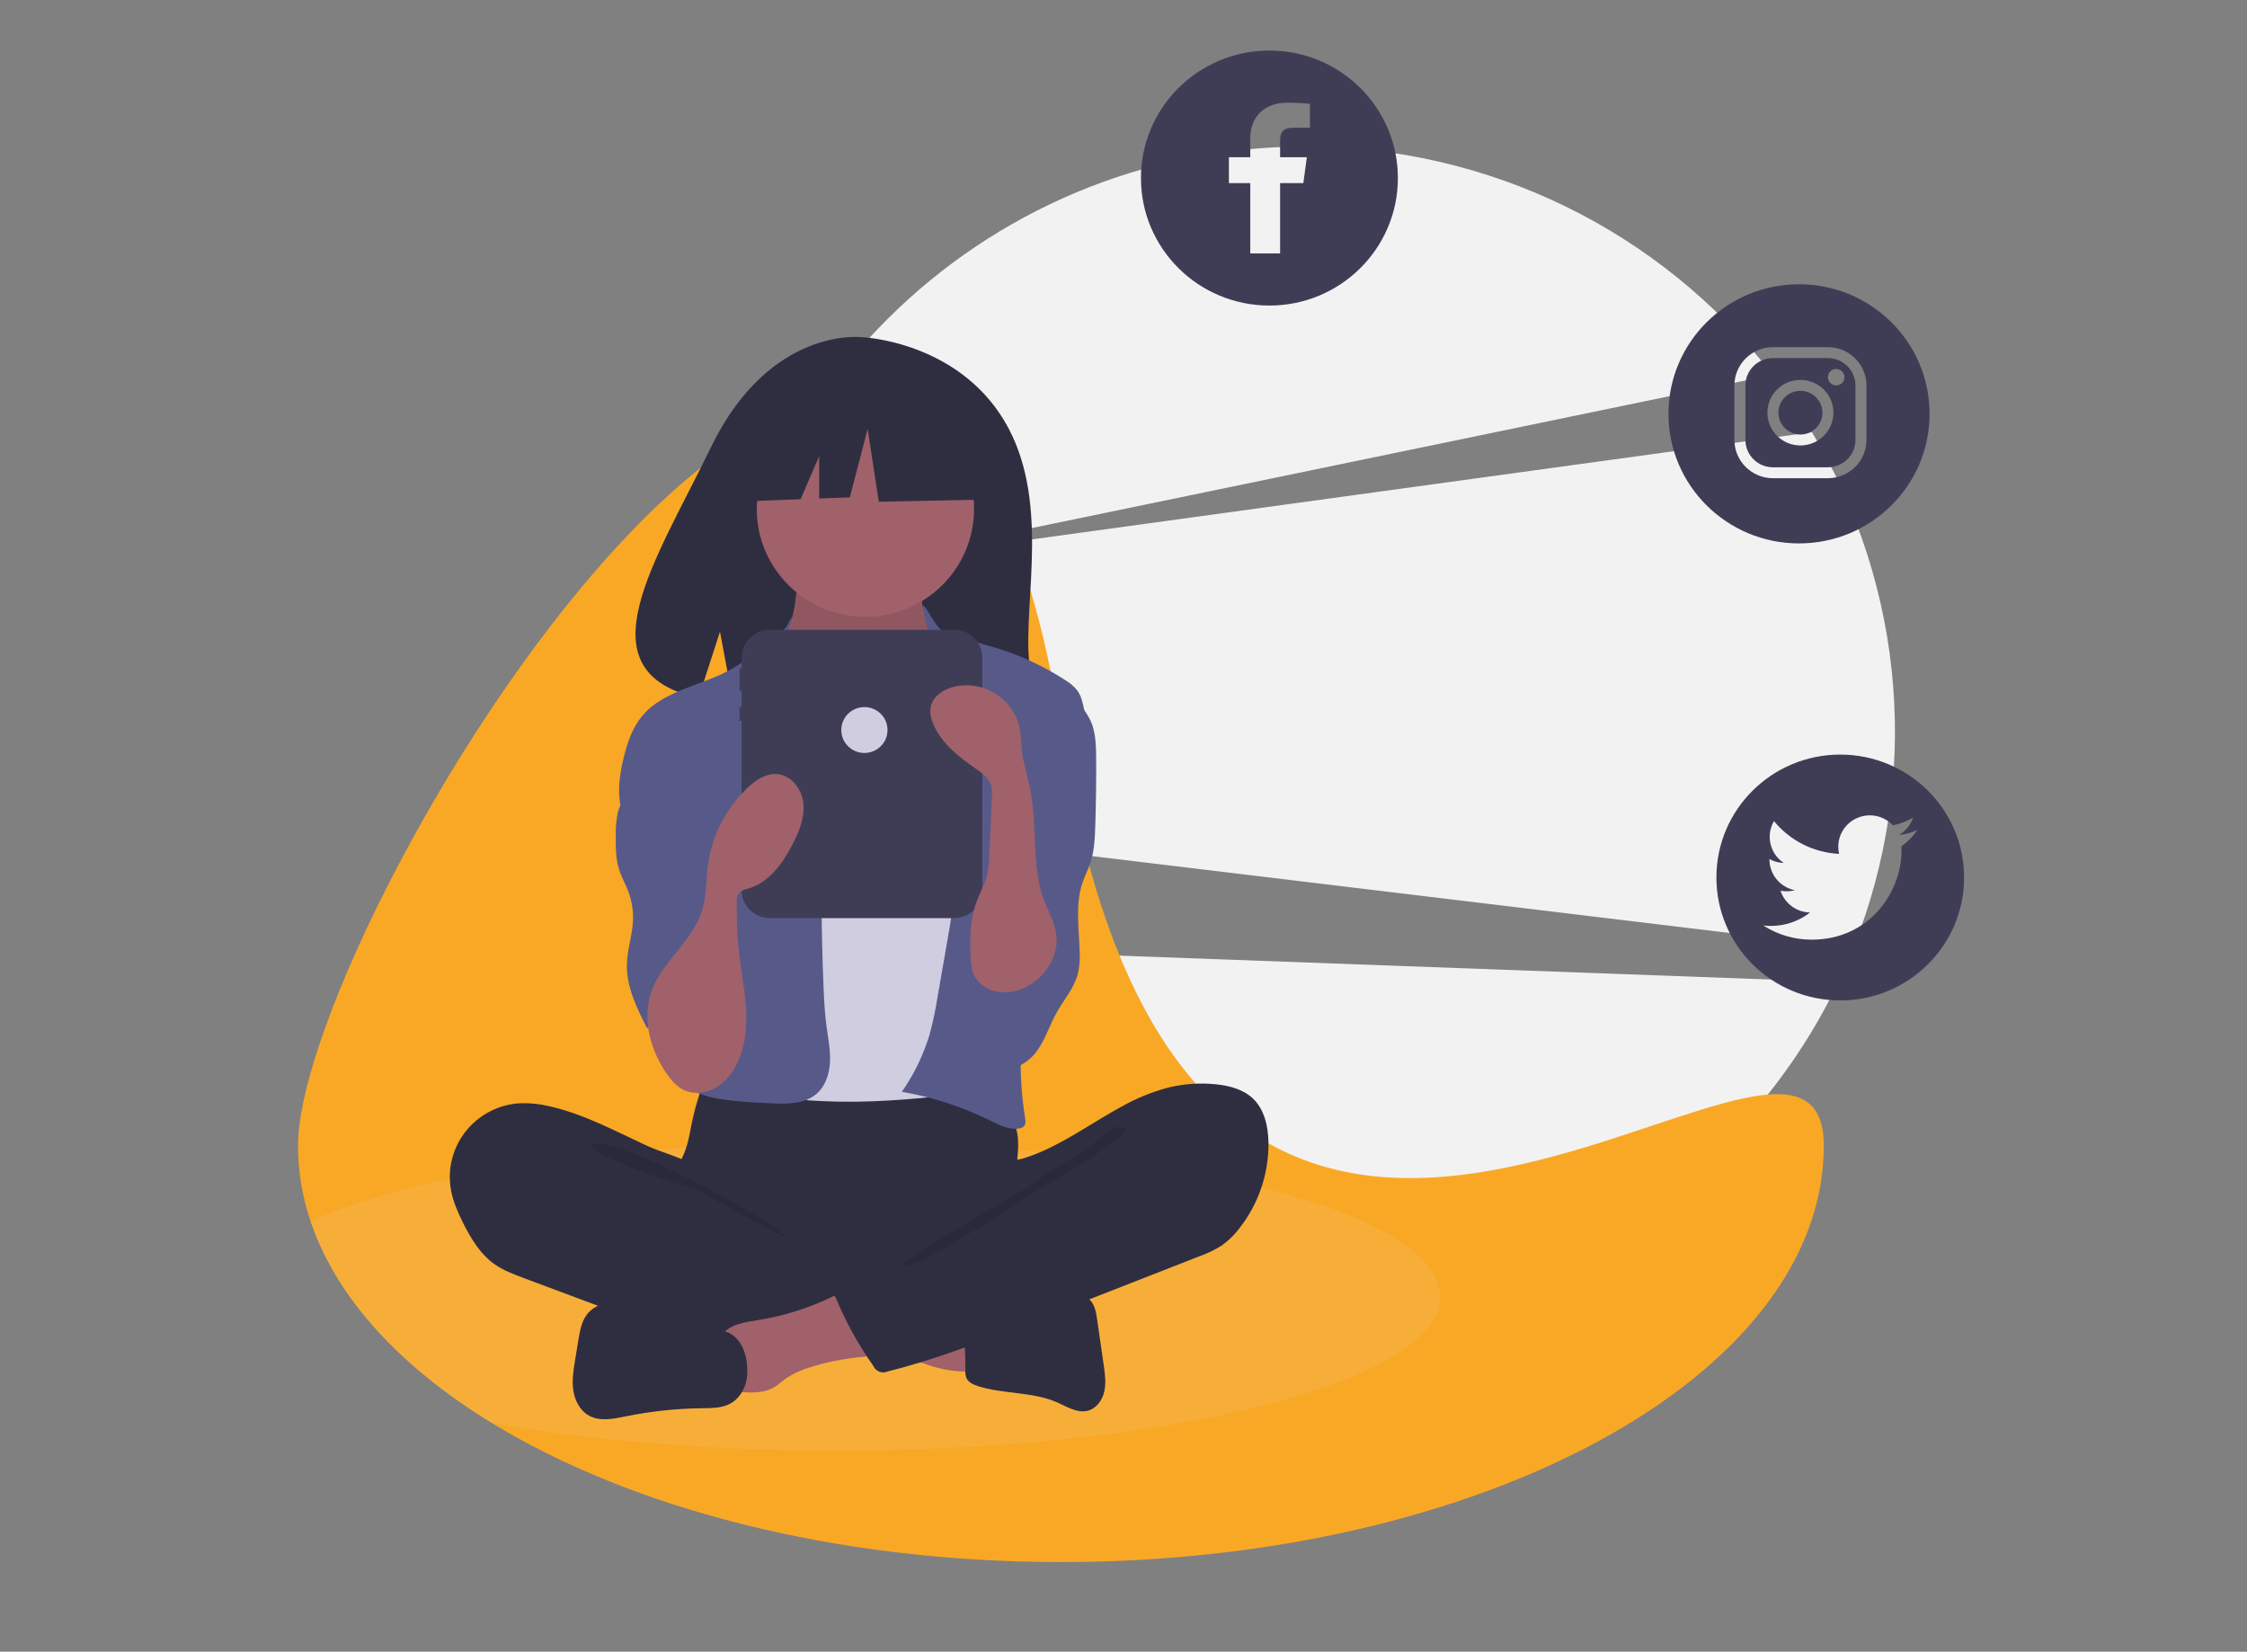 <?xml version="1.0" encoding="utf-8"?>
<!-- Generator: Adobe Illustrator 16.0.0, SVG Export Plug-In . SVG Version: 6.00 Build 0)  -->
<!DOCTYPE svg PUBLIC "-//W3C//DTD SVG 1.1//EN" "http://www.w3.org/Graphics/SVG/1.1/DTD/svg11.dtd">
<svg version="1.1" id="Layer_1" xmlns="http://www.w3.org/2000/svg" xmlns:xlink="http://www.w3.org/1999/xlink" x="0px" y="0px"
	 width="1096.46px" height="805.969px" viewBox="0 0 1096.46 805.969" enable-background="new 0 0 1096.46 805.969"
	 xml:space="preserve">
<rect x="0" y="0" width="1096.46" height="805.969" fill="#808080" stroke="none"/>
<path fill="#F2F2F2" d="M904.372,462.541c32.954-82.451,25.493-175.411-20.194-251.646l-460.36,63.264l441.171-91.253
	C810.588,112.611,726.328,71.44,637.02,71.513c-158.867,0-287.654,127.82-287.654,285.496c0.002,13.031,0.897,26.047,2.677,38.958
	L904.372,462.541z"/>
<path fill="#F2F2F2" d="M368.593,459.799C410.171,566.68,514.667,642.504,637.02,642.504c114.812,0,213.898-66.766,260.033-163.305
	L368.593,459.799z"/>
<path fill="#F9A826" d="M889.945,559.092c0,112.195-166.67,203.139-372.259,203.139c-110.448,0-209.661-26.242-277.829-67.936
	c-44.479-27.195-75.749-60.973-88.293-98.301c-4.049-11.889-6.121-24.352-6.137-36.902c0-112.182,308.49-618.225,372.259-203.125
	C581.455,771.064,889.945,446.91,889.945,559.092z"/>
<path opacity="0.1" fill="#E3E3E8" enable-background="new    " d="M702.686,632.762c0,41.426-131.813,75.014-294.422,75.014
	c-62.63,0-120.691-4.982-168.408-13.48c-44.479-27.195-75.749-60.973-88.293-98.301c50.48-22.828,146.523-38.244,256.701-38.244
	C570.873,557.75,702.686,591.338,702.686,632.762z"/>
<path fill="#2F2E41" d="M490.164,205.492c-23.333-39.13-69.497-40.954-69.497-40.954s-44.983-5.709-73.84,53.887
	c-26.897,55.548-64.018,109.181-5.977,122.185l10.484-32.386l6.492,34.797c8.264,0.59,16.554,0.73,24.834,0.42
	c62.157-1.991,121.353,0.583,119.447-21.554C499.575,292.458,512.615,243.143,490.164,205.492z"/>
<path fill="#2F2E41" d="M337.538,548.174c-0.866,4.271-1.506,8.611-2.977,12.717c-1.459,4.074-3.714,7.844-5.049,11.959
	c-4.255,13.125,1.644,27.758,11.066,37.885c8.171,8.75,18.718,14.967,30.369,17.898c8.5,2.123,17.338,2.428,26.098,2.723
	c24.256,0.814,49.137,1.547,72.121-6.189c7.262-2.506,14.276-5.668,20.953-9.449c2.108-0.996,3.966-2.449,5.437-4.248
	c1.753-2.479,1.978-5.689,1.962-8.717c-0.051-10.205-2.136-20.357-1.641-30.553c0.274-5.646,1.339-11.289,0.815-16.918
	c-1.189-12.766-11.403-24.191-24.032-26.883c-6.521-1.391-13.283-0.633-19.921,0.002c-17.231,1.643-34.535,2.408-51.845,2.299
	c-17.687-0.113-35.263-2.791-52.861-3.072c-5.204-0.082-5.099,1.512-6.756,6.51C339.749,538.738,338.501,543.424,337.538,548.174z"
	/>
<path fill="#A0616A" d="M387.729,296.17c-0.85,4.417-1.769,8.996-4.443,12.625c-3.077,4.177-8.093,6.562-11.404,10.559
	c-4.982,6.016-5.269,14.481-5.289,22.269c-0.019,7.174,0.127,14.826,4.159,20.78c2.616,3.865,6.596,6.574,10.486,9.176
	c15.117,10.11,31.451,20.402,49.676,20.736c7.551,0.139,15.649-1.798,20.617-7.443c2.146-2.652,3.833-5.639,4.992-8.838
	c4.66-11.402,7.485-23.459,8.371-35.731c0.416-5.774,0.375-11.716-1.593-17.165c-2.214-6.127-6.691-11.168-9.65-16.977
	c-3.498-6.907-4.776-14.713-3.665-22.364c0.147-0.539,0.102-1.112-0.128-1.621c-0.494-0.552-1.219-0.844-1.96-0.788l-36.138-2.582
	c-3.366-0.166-6.717-0.547-10.034-1.139c-1.948-0.393-7.093-3.139-8.951-2.409C389.336,276.61,388.434,292.508,387.729,296.17z"/>
<path opacity="0.1" enable-background="new    " d="M387.729,297.29c-0.85,4.417-1.769,8.995-4.443,12.625
	c-3.077,4.176-8.093,6.562-11.404,10.559c-4.982,6.016-5.269,14.481-5.289,22.269c-0.019,7.174,0.127,14.825,4.159,20.78
	c2.616,3.865,6.596,6.574,10.486,9.176c15.117,10.11,31.451,20.403,49.676,20.737c7.551,0.137,15.649-1.798,20.617-7.443
	c2.146-2.652,3.833-5.639,4.992-8.839c4.66-11.401,7.485-23.458,8.371-35.73c0.416-5.774,0.375-11.716-1.593-17.165
	c-2.214-6.127-6.691-11.168-9.65-16.977c-3.498-6.907-4.776-14.713-3.665-22.365c0.147-0.538,0.102-1.111-0.128-1.621
	c-0.494-0.552-1.219-0.844-1.96-0.788l-36.138-2.582c-3.366-0.166-6.717-0.546-10.034-1.139c-1.948-0.394-7.093-3.139-8.951-2.409
	C389.336,277.729,388.434,293.627,387.729,297.29z"/>
<ellipse fill="#A0616A" cx="422.289" cy="248.359" rx="53.019" ry="52.621"/>
<path fill="#D0CDE1" d="M395.166,366.217c2.764,2.867,5.692,5.705,9.312,7.385c3.602,1.671,7.659,2.088,11.634,2.199
	c9.557,0.268,19.917-1.471,26.565-8.29c8.571-8.791,8.288-22.969,15.005-33.225c0.542-0.929,1.28-1.731,2.165-2.349
	c1.127-0.609,2.4-0.9,3.682-0.84c8.484-0.079,15.875,5.382,22.544,10.587c2.988,2.331,6.05,4.747,7.935,8.023
	c1.319,2.554,2.222,5.299,2.676,8.133c3.31,16.036,4.382,32.432,5.445,48.766c0.588,9.023,1.176,18.055,1.132,27.096
	c-0.144,29.787-7.12,59.076-14.057,88.059c-0.894,3.732-2.117,7.906-5.539,9.695c-1.525,0.682-3.163,1.078-4.833,1.172
	c-19.87,2.316-39.779,4.635-59.782,4.939c-7.807,0.119-15.609-0.068-23.408-0.564c-1.343-0.016-2.674-0.246-3.943-0.68
	c-1.723-0.822-3.204-2.07-4.299-3.625c-10.82-13.531-11.458-32.238-11.389-49.516c0.169-42.236,1.689-84.439,4.561-126.607
	c0.237-3.481,0.29-7.708-2.238-10.446C382.886,353.357,389.214,360.043,395.166,366.217z"/>
<path fill="#575A89" d="M383.935,305.458c-1.791,3.217-14.993,11.207-17.541,13.872c-14.241,14.898-40.231,14.339-53.255,30.295
	c-4.582,5.614-6.963,12.668-8.714,19.681c-2.476,9.919-3.798,20.735,0.35,30.088c3.992,8.997,12.395,15.219,18.1,23.258
	c6.264,8.826,9.08,19.541,11.779,30c1.993,7.723,4.003,15.635,3.227,23.57c-0.883,9.02-5.28,17.279-7.877,25.969
	c-2.597,8.688-3.045,19.037,2.959,25.865c4.411,5.016,11.33,7.006,17.943,8.123c8.441,1.43,17.021,1.836,25.575,2.211
	c7.56,0.332,15.894,0.396,21.705-4.414c4.586-3.795,6.579-9.955,6.837-15.877c0.257-5.92-0.983-11.787-1.761-17.662
	c-0.806-6.092-1.116-12.236-1.375-18.373c-1.163-27.541-1.321-55.1-0.476-82.674c0.176-5.738,0.389-11.547-0.844-17.156
	c-1.621-7.376-5.638-13.969-8.99-20.747c-6.652-13.453-9.799-26.521-8.771-41.474C383.822,305.254,390.307,294.01,383.935,305.458z"
	/>
<path fill="#575A89" d="M458.387,306.578c2.728,2.782,11.996,3.699,15.465,5.491c3.188,1.646,6.714,2.506,10.166,3.493
	c12.656,3.624,24.694,9.107,35.714,16.27c2.29,1.329,4.314,3.065,5.972,5.12c1.941,2.68,2.646,6.024,3.304,9.259
	c1.699,8.352,3.406,16.805,3.025,25.318c-0.406,9.036-3.147,17.787-5.869,26.418L516,430.201
	c-7.587,24.076-15.223,48.389-17.358,73.527c-1.182,13.932-0.656,27.951,1.564,41.758c0.223,1.389,0.411,2.98-0.513,4.045
	c-0.67,0.656-1.551,1.059-2.489,1.137c-4.906,0.762-9.654-1.721-14.1-3.918c-13.586-6.711-28.085-11.418-43.041-13.979
	c5.844-8.383,10.353-17.605,13.369-27.35c1.712-6.188,3.061-12.471,4.039-18.811l4.729-27.145c1.734-9.953,3.471-19.934,4.057-30.02
	c0.357-3.779,0.135-7.592-0.658-11.307c-0.906-3.584-2.706-6.869-4.319-10.197c-7.793-16.089-11.45-34.45-8.384-52.041
	c1.342-7.697,3.95-15.406,2.862-23.143c-1.045-7.44,0.041-13.221-1.882-20.584C445.979,281.947,453.256,301.344,458.387,306.578z"/>
<path fill="#575A89" d="M313.004,375.063c-3.552,7.318-9.492,13.55-11.514,21.421c-0.787,3.679-1.124,7.439-1.004,11.197
	c-0.048,5.664-0.079,11.445,1.674,16.836c1.128,3.471,2.964,6.672,4.286,10.074c1.844,4.754,2.665,9.838,2.411,14.926
	c-0.356,7.049-2.77,13.891-2.958,20.945c-0.296,11.094,4.874,21.525,9.919,31.43c4.814-11.832,18.38-17.551,30.302-12.773
	c1.227,0.492,2.41,1.086,3.535,1.779c1.331-1.221,1.473-3.225,1.525-5.021c0.373-12.873,0.732-25.744,1.079-38.615
	c0.546-19.906,1.066-40.08-3.548-59.46c-2.083-8.75-5.324-17.468-11.267-24.255c-3.129-3.574-13.751-12.987-18.888-8.983
	c-2.31,1.8-1.77,6.701-2.136,9.183C315.868,367.668,314.716,371.485,313.004,375.063z"/>
<path fill="#575A89" d="M533.071,353.977c1.68,5.193,1.781,10.743,1.814,16.197c0.068,11.127-0.08,22.252-0.445,33.375
	c-0.188,5.695-0.445,11.469-2.185,16.898c-1.147,3.58-2.918,6.938-4.103,10.508c-3.551,10.695-1.611,22.295-1.306,33.553
	c0.214,3.645-0.099,7.299-0.931,10.854c-1.874,6.979-6.911,12.617-10.425,18.941c-3.339,6.006-5.353,12.738-9.34,18.338
	c-3.988,5.604-10.89,10.043-17.58,8.324c-5.069-1.303-8.671-5.756-11.162-10.328c-5.437-10.049-7.296-21.627-5.277-32.857
	c2.501-13.664,10.587-25.783,13.504-39.365c4.004-18.652-2.082-37.897-1.9-56.965c-0.083-2.989,0.326-5.972,1.209-8.831
	c1.53-4.356,4.815-7.834,7.85-11.327c3.792-4.366,7.316-8.955,10.551-13.743c2.173-3.216,5.124-11.488,8.976-12.175
	C520.921,333.837,530.938,347.382,533.071,353.977z"/>
<path fill="#2F2E41" d="M268.378,539.881c-4.756-1.188-9.657-1.705-14.558-1.537c-20.035,1.1-35.379,18.109-34.271,37.994
	c0.084,1.516,0.265,3.021,0.54,4.514c1.013,5.48,3.287,10.646,5.769,15.646c3.86,7.775,8.491,15.533,15.638,20.516
	c4.181,2.914,9.02,4.732,13.801,6.52l37.642,14.074c5.537,2.07,11.076,4.141,16.668,6.061c28.095,9.639,57.387,15.418,87.06,17.18
	c9.039,0.531,18.214,0.682,27.032-1.361c2.092-0.484,4.325-1.207,5.536-2.967c0.718-1.242,1.141-2.629,1.237-4.055l2.316-16.096
	c0.326-2.266,0.64-4.65-0.197-6.783c-1.062-2.705-3.721-4.406-6.257-5.852c-24.747-14.107-53.642-21.891-74.471-41.25
	c-4.903-4.559-9.007-11.783-14.965-14.881c-6.756-3.51-14.713-5.514-21.696-8.748C299.934,551.781,284.923,543.654,268.378,539.881z
	"/>
<path opacity="0.1" enable-background="new    " d="M305.958,561.576c13.305,4.137,69.478,32.803,79.105,42.812
	c-1.29,0.461-45.078-23.895-46.392-24.285c-11.943-3.557-23.953-7.139-35.295-12.344c-2.282-1.049-14.823-5.971-14.255-8.828
	C289.762,555.707,303.595,560.84,305.958,561.576z"/>
<path fill="#A0616A" d="M471.943,669.191c0.755,0.057,1.504-0.162,2.109-0.613c0.536-0.686,0.773-1.553,0.659-2.41
	c-0.021-7.309-0.041-14.615-0.062-21.926c-6.353-3.004-13.458-3.967-20.433-4.893l-32.543-4.316c0.748,0.1-5.088,13.91-4.193,15.756
	c1.577,3.25,13.63,6.131,17.032,7.664C446.337,663.787,458.625,669.652,471.943,669.191z"/>
<path fill="#A0616A" d="M369.84,644.168c-6.144,0.969-13.002,1.83-16.981,6.576c-5.046,6.02-2.898,14.994-0.491,22.451
	c0.358,1.508,1.076,2.91,2.093,4.086c1.643,1.607,4.16,1.844,6.463,1.99c5.604,0.352,11.567,0.627,16.463-2.102
	c2.318-1.293,4.235-3.18,6.396-4.717c3.61-2.387,7.579-4.186,11.758-5.336c7.683-2.398,15.59-4.016,23.603-4.826
	c3.14-0.32,6.343-0.523,9.298-1.629c2.955-1.104,5.69-3.295,6.548-6.311c1.135-3.982-1.199-8.045-3.437-11.539
	c-2.787-4.354-5.74-8.938-9.897-12.141c-6.064-4.676-9.063-1.086-15.171,1.904C394.923,638.238,382.57,642.146,369.84,644.168z"/>
<path fill="#2F2E41" d="M353.783,649.66l-39.015-11.445c-4.745-1.393-9.571-2.797-14.519-2.793s-10.125,1.615-13.333,5.352
	c-3.025,3.525-3.892,8.34-4.646,12.91l-1.613,9.773c-0.82,4.967-1.642,10.029-0.904,15.008c0.738,4.98,3.299,9.955,7.75,12.365
	c5.399,2.924,12.016,1.496,18.042,0.273c12.171-2.471,24.551-3.789,36.972-3.936c4.67-0.057,9.568,0.002,13.694-2.17
	c4.905-2.58,7.84-8.035,8.345-13.521C365.325,663.127,362.521,652.223,353.783,649.66z"/>
<path fill="#2F2E41" d="M487.279,639.686c5.058-0.881,9.521-3.732,14.368-5.416c6.821-2.369,14.213-2.369,21.441-2.344
	c2.653,0.01,5.479,0.068,7.687,1.527c3.184,2.104,4,6.312,4.541,10.07c1.088,7.557,2.178,15.115,3.266,22.672
	c0.614,4.264,1.225,8.643,0.268,12.844c-0.959,4.203-3.844,8.252-8.044,9.336c-5.102,1.316-10.103-1.918-14.92-4.043
	c-12.04-5.311-26.035-3.953-38.588-7.924c-2.33-0.736-4.825-1.861-5.775-4.098c-0.43-1.26-0.583-2.596-0.449-3.918
	c0.215-7.287-1.334-17.236,0.876-24.203C473.937,637.928,481.633,639.686,487.279,639.686z"/>
<path fill="#2F2E41" d="M569.842,530.754c7.796-1.939,15.877-2.488,23.867-1.617c6.38,0.697,12.954,2.457,17.612,6.842
	c5.669,5.336,7.491,13.586,7.644,21.338c0.248,15.439-4.911,30.49-14.601,42.574c-2.365,3.057-5.178,5.744-8.346,7.975
	c-3.417,2.123-7.059,3.863-10.859,5.193l-84.297,33c-22.177,8.682-44.432,17.389-67.563,23.111
	c-2.619,1.256-5.767,0.166-7.031-2.434c-0.019-0.037-0.037-0.078-0.055-0.115c-7.386-10.471-13.582-21.721-18.475-33.543
	c-0.797-0.965-0.654-2.391,0.319-3.18c0.205-0.168,0.438-0.297,0.687-0.385l59.625-34c4.271-2.436,8.589-4.906,12.135-8.301
	c2.577-2.477,4.687-5.393,6.23-8.609c1.236-2.561,1.352-8.605,2.93-10.5c1.546-1.854,6.833-2.002,9.275-2.73
	c3.444-1.047,6.816-2.312,10.098-3.791c13.337-5.92,25.214-14.525,37.999-21.459C554.208,536.055,561.871,532.904,569.842,530.754z"
	/>
<path opacity="0.1" enable-background="new    " d="M536.041,556.146c-10.244,7.635-23.508,14.654-33.66,22.492
	c-3.465,2.674-61.227,34.904-62.043,39.186c9.472,1.584,69.808-40.311,78.44-44.49c8.633-4.18,16.285-10.074,23.868-15.926
	c1.934-1.492,10.121-5.975,4.574-7.641C544.095,548.83,538.348,554.619,536.041,556.146z"/>
<path fill="#3F3D56" d="M465.557,307.317h-89.92c-7.607,0-13.774,6.121-13.774,13.671v5.007h-0.977v11.195h0.977v7.838h-0.977v6.717
	h0.977v82.61c0,7.551,6.167,13.672,13.774,13.672h89.92c7.607,0,13.775-6.121,13.775-13.672V320.988
	C479.332,313.438,473.164,307.317,465.557,307.317z"/>
<polygon fill="#2F2E41" points="479.848,201.719 434.241,178.009 371.26,187.709 358.229,244.829 390.667,243.59 399.729,222.605 
	399.729,243.245 414.695,242.673 423.382,209.264 428.811,244.829 482.02,243.75 "/>
<path fill="#A0616A" d="M324.937,523.355c2.253,3.34,4.893,6.605,8.512,8.406c4.523,2.25,10.106,1.848,14.635-0.391
	c4.49-2.389,8.166-6.045,10.561-10.508c4.957-8.688,5.983-19.082,5.364-29.047c-0.618-9.963-2.762-19.775-3.71-29.715
	c-0.69-7.223-0.746-14.492-0.802-21.75c-0.012-1.523,0.013-3.166,0.921-4.396c1.098-1.488,3.108-1.898,4.889-2.424
	c10.003-2.949,16.644-12.256,21.404-21.475c3.178-6.154,5.943-12.879,5.33-19.769c-0.613-6.889-5.603-13.829-12.534-14.532
	c-5.715-0.579-10.992,3.023-15.115,6.995c-10.4,10.078-17.083,23.335-18.977,37.64c-0.905,7.004-0.646,14.201-2.565,21
	c-4.099,14.52-16.923,23.422-23.313,36.486C312.494,494.273,316.38,510.617,324.937,523.355z"/>
<path fill="#A0616A" d="M513.653,467.885c-2.947,6.803-8.538,12.135-15.505,14.785c-4.286,1.709-9.014,1.996-13.478,0.818
	c-4.488-1.232-8.138-4.475-9.874-8.764c-0.683-2.131-1.058-4.348-1.112-6.584c-0.641-9.791-0.393-19.883,3.19-29.025
	c1.383-3.527,3.246-6.873,4.337-10.5c1.244-4.137,1.442-8.5,1.633-12.812l1.178-26.715c0.194-1.939,0.059-3.898-0.4-5.793
	c-1.175-3.866-4.815-6.377-8.155-8.684c-8.066-5.567-16.038-12.064-19.946-21.01c-1.196-2.738-1.985-5.78-1.378-8.703
	c1.102-5.305,6.496-8.74,11.828-9.897c14.274-3.098,28.377,5.876,31.499,20.044c0.082,0.37,0.155,0.743,0.22,1.117
	c0.527,3.015,0.521,6.095,0.829,9.139c0.655,6.458,2.721,12.684,4.014,19.047c3.184,15.674,1.534,31.875,4.682,47.546
	C509.845,444.998,519.77,453.547,513.653,467.885z"/>
<ellipse fill="#D0CDE1" cx="421.801" cy="356.224" rx="11.28" ry="11.196"/>
<path fill="#3F3D56" d="M897.98,368.21c-33.377,0-60.434,26.854-60.434,59.979c0,33.127,27.057,59.98,60.434,59.98
	c33.376,0,60.433-26.854,60.433-59.98l0,0C958.413,395.064,931.356,368.21,897.98,368.21z M927.847,412.977
	c0.032,0.65,0.047,1.311,0.047,1.975c0,20.238-15.502,43.568-43.881,43.568c-8.372,0.02-16.57-2.385-23.589-6.918
	c1.221,0.145,2.449,0.219,3.678,0.221c6.942,0.012,13.688-2.297,19.146-6.555c-6.597-0.123-12.387-4.398-14.404-10.633
	c0.953,0.191,1.926,0.287,2.897,0.285c1.371,0,2.735-0.182,4.059-0.537c-7.195-1.445-12.369-7.721-12.367-15.008v-0.189
	c2.144,1.195,4.547,1.852,7.003,1.91c-6.785-4.488-8.883-13.439-4.79-20.44c7.815,9.573,19.369,15.393,31.77,16.002
	c-0.271-1.145-0.405-2.316-0.399-3.49c-0.01-8.445,6.881-15.298,15.387-15.307c4.274-0.006,8.356,1.752,11.273,4.85
	c3.453-0.672,6.765-1.926,9.79-3.713c-1.151,3.546-3.561,6.555-6.781,8.467c3.054-0.367,6.035-1.182,8.849-2.418
	C933.466,408.123,930.863,410.809,927.847,412.977z"/>
<ellipse fill="#3F3D56" cx="878.547" cy="201.377" rx="10.738" ry="10.658"/>
<path fill="#3F3D56" d="M891.971,174.732h-26.847c-7.404,0.021-13.402,5.974-13.423,13.322V214.7
	c0.021,7.349,6.019,13.301,13.423,13.322h26.847c7.405-0.021,13.4-5.973,13.423-13.322v-26.646
	C905.372,180.706,899.376,174.753,891.971,174.732z M878.547,217.364c-8.896,0-16.107-7.158-16.107-15.987
	s7.211-15.987,16.107-15.987s16.108,7.158,16.108,15.987C894.654,210.206,887.444,217.362,878.547,217.364z M895.997,188.054
	c-2.223,0-4.025-1.79-4.025-3.997c0-2.208,1.803-3.997,4.025-3.997c2.225,0,4.027,1.789,4.027,3.997
	c0.006,2.202-1.787,3.992-4.006,3.997C896.01,188.054,896.004,188.054,895.997,188.054L895.997,188.054z"/>
<path fill="#3F3D56" d="M877.858,138.705c-35.187,0-63.71,28.31-63.71,63.231c0,34.922,28.523,63.232,63.71,63.232
	c35.186,0,63.709-28.31,63.709-63.232l0,0C941.567,167.015,913.043,138.705,877.858,138.705z M910.762,214.7
	c-0.029,10.288-8.425,18.622-18.791,18.651h-26.847c-10.367-0.03-18.763-8.363-18.793-18.651v-26.646
	c0.03-10.289,8.426-18.621,18.793-18.651h26.847c10.366,0.03,18.762,8.363,18.791,18.651V214.7z"/>
<path fill="#3F3D56" d="M619.428,24.667c-34.621,0-62.687,27.855-62.687,62.216c0,34.361,28.065,62.217,62.687,62.217
	s62.688-27.855,62.688-62.217C682.116,52.522,654.049,24.667,619.428,24.667L619.428,24.667z M639.195,62.313h-8.023
	c-5.479,0-6.525,2.572-6.525,6.363v8.055h13.048l-1.705,12.634h-11.343v34.294h-14.549V89.365h-10.434V76.73h10.434v-9.341
	c0-11.19,7.82-17.282,17.891-17.282c4.82,0,10.002,0.361,11.207,0.519V62.313z"/>
</svg>
